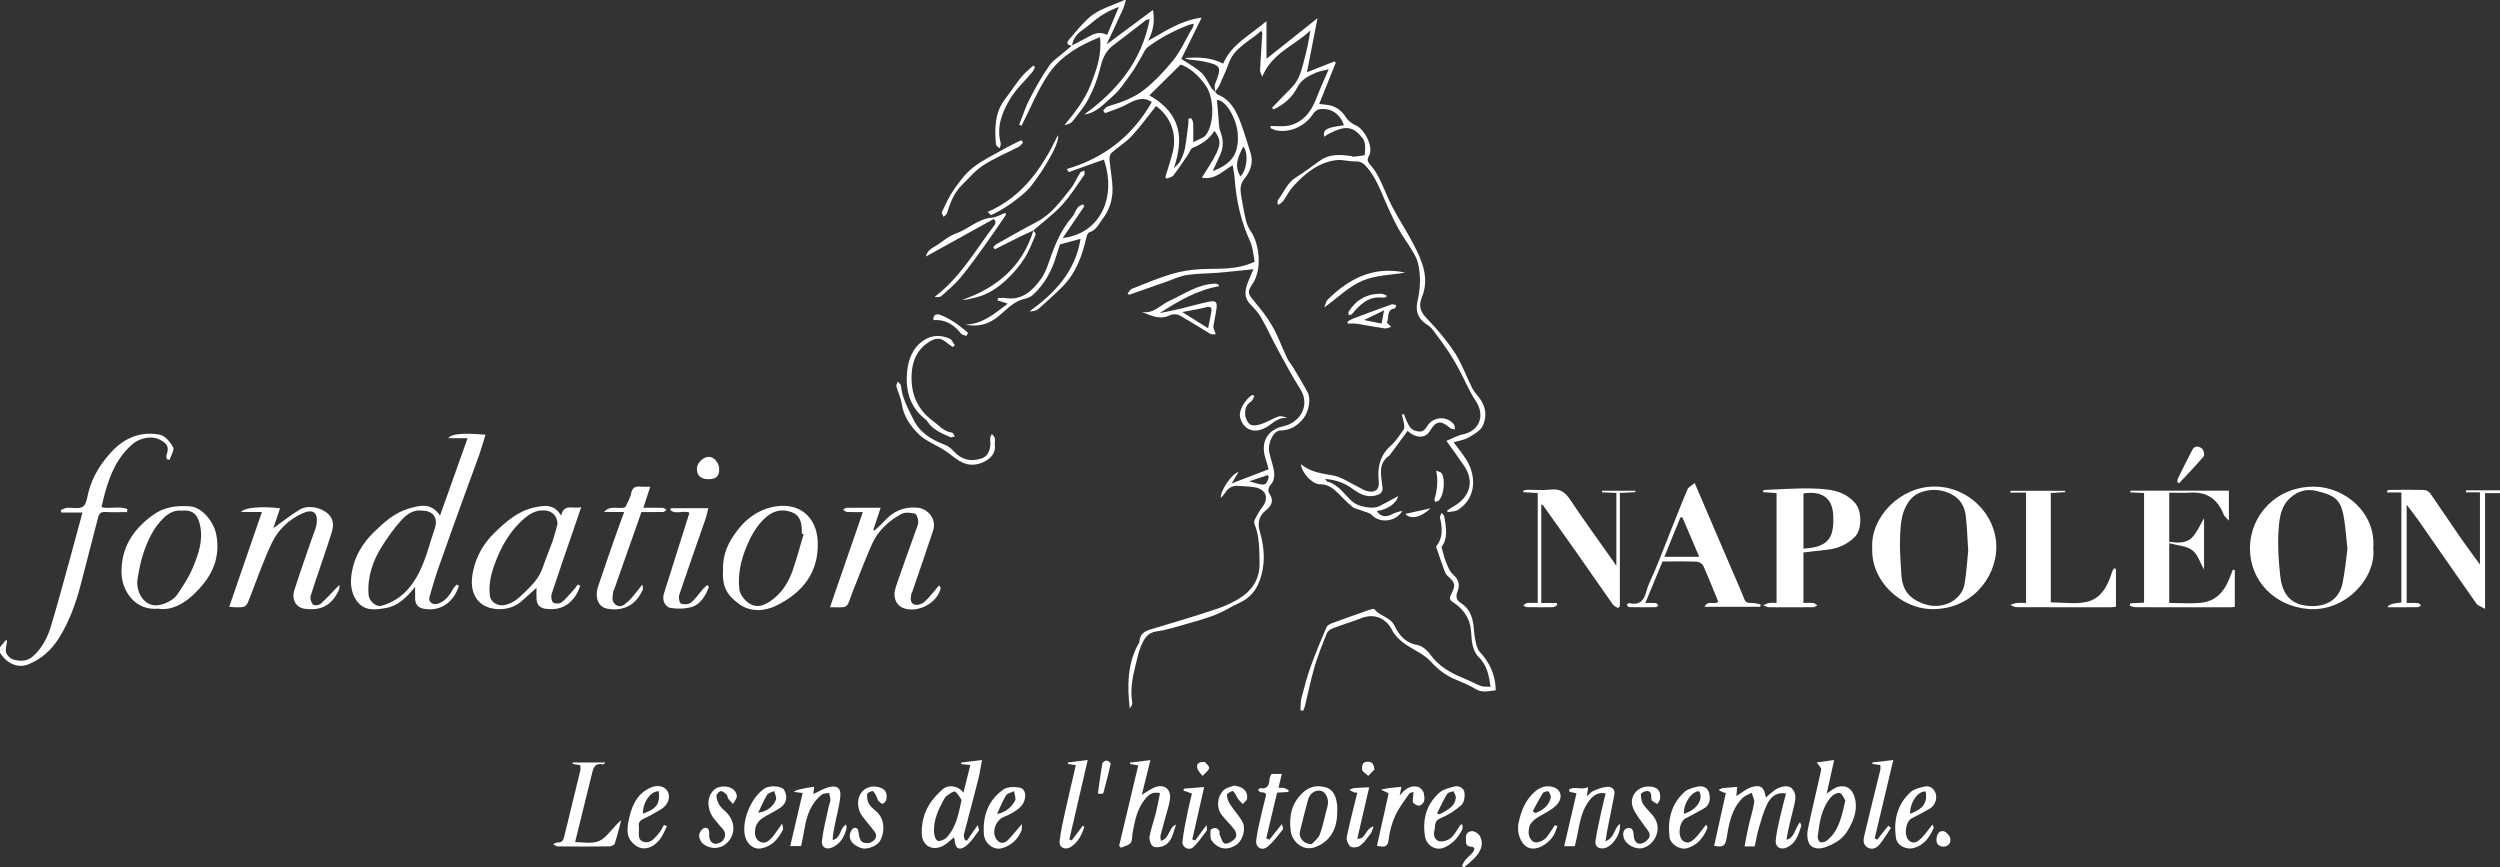 <?xml version="1.0" encoding="UTF-8"?>
<svg xmlns="http://www.w3.org/2000/svg" id="Calque_1" data-name="Calque 1" viewBox="0 0 1811.59 628.5">
  <rect x="0" y="0" width="1811.59" height="628.5" fill="#333333" stroke="none"/>
  <defs>
    <style>
      .cls-1 {
        fill: #fff;
        stroke-width: 0px;
      }
    </style>
  </defs>
  <path class="cls-1" d="M880.48,66.48c.7.73,1.26,1.82,2.11,2.15,8.36,3.26,12.45,10.41,15.55,17.97,3.17,7.74,5.3,15.9,7.96,23.85,2.42,7.24.04,13.63-4.32,19-3.06,3.78-3.19,7.48-2.5,11.6,1.05,6.34,2.13,12.7,3.63,18.94.68,2.81,2.08,5.58,3.7,8.01,6.05,9.08,8.17,27.37.97,37.75-3.77,5.43-3.31,7.05.74,11.91,4.92,5.91,9.84,11.98,13.64,18.62,4.2,7.33,7.02,15.43,10.66,23.1,1.19,2.51,3.13,4.66,4.56,7.07,3.52,5.91,7.11,11.8,10.37,17.85,2.66,4.93.61,14.17-2.84,18.59-4.54,5.8-9.66,8.92-17.1,9.09-4.7.11-9.08,8.84-7.92,15.38.89,5.01,2.97,9.82,3.61,14.84.35,2.77-.31,6.56-2.06,8.5-2.41,2.67-2.8,4.9-1.11,7.48,3.21,4.93.92,8.59-2.7,11.52-5.4,4.37-6.3,9.32-4.43,15.85,3.34,11.63,4.17,23.16-.21,35.15-2.98,8.17-7.84,13.1-15.33,16.48-5.58,2.52-10.76,5.97-16.43,8.21-6.69,2.65-13.68,4.59-20.62,6.56-7.44,2.11-14.89,4.55-22.51,5.63-6.48.92-8.8,5.42-10.88,10.07-1.98,4.44-2.89,9.37-4.1,14.13-2.28,8.98-4.03,18.01-2.47,27.38.23,1.35-.74,2.9-1.8,4.19-1.79-15.92-1.88-31.51,5.87-46.04.39-.73,1.11-1.44,1.15-2.18.35-7.53,6.13-8.47,11.67-10.12,14.22-4.22,28.43-8.53,42.52-13.17,5.74-1.89,11.46-4.22,16.67-7.24,10.18-5.9,16.48-14.31,16.2-26.91-.2-9.49-.01-18.92-3.66-27.94-.41-1.02-.16-2.63.38-3.66,1.54-2.93,3.17-5.86,5.17-8.49,5.17-6.81,2.83-13.17-5.67-14.54-3.75-.6-7.59-.67-11.39-.97-4.15-.33-7.36,1.14-9.6,4.77-.81,1.31-1.97,2.39-3.25,3.89-.95-4.35,8.03-17.87,12.8-18.68-1.73,2.83-3.08,5.02-5.09,8.29,9.47-3.63,17.87-6.86,26.89-10.32-.52-1.79-1.36-4.93-2.34-8.02-3.66-11.48,1.4-20.65,12.89-23.13,12.54-2.71,19.63-15.39,12.53-26.66-5.8-9.21-10.97-18.83-16.18-28.39-4.31-7.91-8.04-16.15-12.5-23.98-1.99-3.5-4.96-6.51-7.79-9.45-4.52-4.7-3.89-9.87-1.87-15.22,1.3-3.45,2.84-6.81,4.24-10.14-8.69.9-16.65,1.85-24.63,2.52-7.85.66-15.79.53-23.55,1.72-5.29.81-10.35,3.26-15.48,5.04-8.84,3.07-17.65,6.19-26.48,9.29-.35-.34-.69-.69-1.04-1.03,1.05-1.15,1.89-2.85,3.19-3.36,9.46-3.74,18.87-7.74,28.6-10.65,6.92-2.06,14.28-3.24,21.5-3.57,12.73-.57,25.61.84,38.8-5.38-.95-4.41-1.18-10.05-3.36-14.79-6.67-14.52-10.01-29.71-11.18-45.52-.23-3.11-.91-6.18-1.43-9.58-6.98,4.02-12.78,10.86-22.35,8.98,3.6-5.92,7.55-11.36,10.39-17.34,3.33-6.99,3.5-10.41-1.28-16.6-3.75,6.24-9.44,9.72-15.85,12.41-1.48.62-2.11,3.17-3.22,4.78-3.51,5.1-6.91,10.29-10.69,15.19-.97,1.25-3.19,1.53-4.84,2.25-.32-.35-.63-.71-.95-1.06,1.81-6.08,3.85-12.1,5.38-18.25,3.26-13.11-1.71-25.78-12.12-33.28-5.83,7.29-11.27,14.91-17.58,21.7-4.33,4.66-10,8.04-14.77,12.32-1.1.99-1.47,3.4-1.33,5.08.59,7.07,2.08,14.1,2.15,21.16.08,7.86-2.34,15.14-7.25,21.68-2.77,3.68-4.47,8.01-9.47,9.52-1.01.3-1.88,2.23-2.18,3.56-3.02,13.41-7.57,26.09-17.55,36.05-5.55,5.53-11.35,10.83-17.26,15.98-1.53,1.33-3.87,1.73-6.48,1.8,18.36-13.33,33.21-28.81,37.05-52.61-4.94,1.33-9.4,2.53-14.89,4.01-.47,1.44-1.42,4.06-2.2,6.73-3.36,11.55-8.64,21.99-17.71,30.12-1.61,1.44-4.03,2.21-6.2,2.73-8.97,2.15-14.15,9.75-21.25,14.57-6.61,4.49-13.59,5.55-21.35,3.98,12.65-.23,21.27-8.06,30.83-15.15-2.9-.95-5.15-1.68-7.41-2.41l.28-1.66c1.89,0,3.81-.23,5.66.04,11.74,1.69,19.06-5.06,25.24-13.49,2.36-3.22,4.09-7.05,5.41-10.85,4.27-12.31,8.67-24.48,17.5-34.49,1.68-1.91,2.37-4.65,3.92-6.72.85-1.13,2.52-1.64,3.82-2.43l1.13,1.29c-5.18,7.62-10.36,15.24-15.71,23.12,26.83-3.02,39.31-29.09,29.8-56.83-8.45,3.04-16.89,6.1-25.37,9.06-.15.05-.68-.97-1.51-2.2,27.27-7.96,47.69-24.19,61.62-48.49-4.83-3.58-10.21-2.76-17.28,1.19-5.18,2.9-11.03,4.61-16.58,6.85-.46-.66-.92-1.33-1.39-1.99,1.1-1,2.05-2.53,3.34-2.92,9.5-2.87,18.68-5.93,26.74-12.38,7.73-6.19,14.19-13.16,20.45-20.79,6.05-7.38,9.4-16,14.3-23.85.4-.64.45-1.48.87-2.93-1.56.37-2.6.49-3.55.85-10.61,4-20.56,9.29-29.68,15.97-2.21,1.62-3.3,4.77-4.84,7.27-2.49,4.05-4.64,8.35-7.45,12.17-4.26,5.8-8.27,12.09-13.67,16.66-5.98,5.05-11.25,11.74-20.23,12.89,23.91-17.34,41.73-38.71,47.44-69.17-1.43.46-2.42.53-3.07,1.04-7.84,5.99-15.54,12.16-23.46,18.03-6.25,4.62-8.07,11.18-9.86,18.29-1.78,7.08-4.6,14.06-8.02,20.53-3.08,5.83-7.47,11-11.57,16.23-1.21,1.54-3.4,2.3-5.75,2.66,7.52-9.17,14.66-18.1,18.95-29.18,4.27-11.03,8.22-21.9,6.74-34.5-14.51,5.75-27.78,13.37-36.44,25.56-8.36,11.77-13.73,25.68-20.41,38.65-.57-.25-1.15-.5-1.72-.75,2.51-6.25,4.56-12.74,7.64-18.7,4.27-8.28,8.87-16.47,14.18-24.1,2.83-4.06,7.47-6.86,11.3-10.21,1.7-1.48,3.42-2.94,5.13-4.4,3.74-1.97,7.49-3.9,11.21-5.91,4.19-2.28,8.32-4.73,14.32-1.8,2.82-6.75,5.64-13.48,8.45-20.22-5.41,1.87-9.89,4.28-14.04,7.16-4.09,2.83-7.73,6.32-11.81,9.17-4.22,2.95-7.39,6.39-8.02,11.7-3.22-.19-4.47-1.7-2.23-4.35,4.35-5.16,8.68-10.4,13.56-15.04,7.46-7.1,17.53-9.49,26.61-13.65.33,0,.67,0,1,0-.64,2.15-1.05,4.4-1.97,6.42-4.01,8.83-8.16,17.59-11.96,25.73,10.43-7.75,21.67-16.1,33.6-24.96,1.38,8.18.38,15.05-3.58,22.43,12.64-7.13,23.65-14.84,38.89-16.87-5.29,10.71-10.11,20.47-14.77,29.9,4.61,3.1,10.18,6.04,14.69,10.15,3.14,2.86,4.77,7.35,7.19,11.03.68,1.03,1.78,1.79,2.69,2.67,0,0-.11-.03-.11-.03ZM864.68,103.03c3.73-2.04,7.4-2.89,9.15-5.2,6.3-8.3,6.1-26.95-.05-35.74-5.11-7.3-11.56-13.09-18.28-15.3-8.07,7.96-15.45,15.25-22.59,22.29,23.66,13.55,24.82,31.82,17.71,52.72,2.08-2.19,3.77-3.34,4.57-4.94,1.45-2.91,2.83-6.01,3.43-9.18,1.13-5.94,1.72-11.98,2.48-17.98.15-1.21-.05-2.47.17-3.65.04-.21,1.93-.45,2.11-.16.63,1.04,1.2,2.29,1.24,3.48.14,4.11.06,8.24.06,13.66ZM881.85,72.44c.36,4.38.68,8.77,1.11,13.16.31,3.18.17,6.57,1.28,9.46,2.2,5.73,2.58,11.25.09,16.86-1.83,4.13-3.78,8.2-5.57,12.08,13.8-5.14,19.24-12.61,18.14-27.36-.73-9.82-8.15-24.22-15.06-24.2ZM898.89,127.87c4.82-4.88,5.92-16.83,2.13-21.78-3.55,6.82-7.14,13.8-2.13,21.78ZM919.41,346.04l-.67-1.8-13.48,4.51c11.79,3.54,11.84,3.53,14.14-2.7Z"></path>
  <path class="cls-1" d="M1811.57,357.32h-10.81v83.89c-2.84-1.69-5.22-2.32-6.3-3.87-14.13-20.07-28.06-40.28-42.09-60.42-2.46-3.53-5.17-6.88-8.41-11.17v71.17c2.68,0,5.43-.13,8.16.08.79.06,1.5,1.11,2.24,1.7-.73.44-1.46,1.26-2.2,1.27-7.3.1-14.61.06-21.94.06q.16-2.55,9.91-3.46v-79.73h-10.22c-.07-.34-.13-.68-.2-1.02.44-.28.87-.8,1.31-.8,8.5-.07,16.99-.21,25.48,0,1.55.04,3.61,1.17,4.51,2.45,7.4,10.59,14.51,21.37,21.86,32,4.35,6.29,8.95,12.4,14.19,19.62v-52.31h-10.12c-.01-.48-.02-.97-.03-1.45h24.68l-.02,1.97Z"></path>
  <path class="cls-1" d="M0,468.98c1.48-1.77,2.95-3.55,4.43-5.32l.68.84c-.31,2.83-1.45,5.92-.67,8.4.67,2.13,3.28,4.58,5.47,5.13,4.77,1.18,9.67,1.43,13.97-2.44,6.6-5.93,10.51-13.48,12.98-21.63,5.11-16.92,9.65-34.01,14.37-51.04,2.84-10.28,5.58-20.58,8.54-31.54h-15.29c-.16-.59-.33-1.17-.49-1.76,1.5-.56,2.98-1.47,4.52-1.61,3.95-.35,8.92,1.02,11.62-.91,2.57-1.84,3.04-6.91,4.01-10.67,2.96-11.42,9.24-21.1,17.05-29.44,9.22-9.83,21.23-14.7,34.77-11.95,3.72.76,7.47,5.3,9.48,9.04,1.07,2-1.56,5.98-2.51,9.06-.67-.12-1.35-.25-2.02-.37-.12-.93-.57-1.98-.3-2.77,2.04-5.86.98-8.34-4.5-11.26-6.58-3.5-15.23-1-19.84,2.9-11.15,9.43-16.56,22.21-20.3,35.88-.89,3.24-1.61,6.52-2.45,9.98,6.2,1.54,12.91-1.07,18.78,1.41-.07.72-.14,1.44-.22,2.17-5.27,0-10.54.22-15.79-.08-3.19-.19-4.49,1.21-5.19,3.94-4.17,16.19-8.36,32.38-12.56,48.56-3.54,13.64-8.27,26.75-15.79,38.82-5.43,8.7-12.65,15.13-22.01,19.01-7.64,3.16-15.76-.35-20.73-8.34,0-1.33,0-2.67,0-4Z"></path>
  <path class="cls-1" d="M338.85,317.52h-14.02c2.14-3.23,10.9-3.95,26.99-2.49-1.56,5.01-2.92,9.91-4.62,14.7-3.59,10.12-7.39,20.16-11.04,30.26-6.07,16.81-12.18,33.62-18.08,50.49-2.57,7.35-4.81,14.82-6.92,22.32-.93,3.32,2.52,5.86,6.02,4.72,5.24-1.7,8.34-5.62,10.83-10.26.73-1.35,1.9-2.46,2.88-3.68.56.32,1.13.65,1.69.97-.82,1.89-1.48,3.87-2.48,5.65-4.95,8.81-13.76,12.83-23.41,10.84-4.01-.83-5.81-3.42-5.88-7.36-.04-2.43,0-4.85,0-8.37-6.16,7.52-12.27,13.67-20.9,15.22-7.71,1.38-16.04,2.68-21.64-5.46-4.31-6.28-4.49-13.37-3.32-20.39,1.92-11.57,8-21.35,16.18-29.27,7.08-6.86,14.65-13.72,24.52-16.69,8.24-2.48,16.67-4.95,23.21,4.9,6.73-18.89,13.19-37.04,19.98-56.09ZM305.78,370.02c-6.04-.91-10.96,2.59-14.79,6.77-5.15,5.62-9.62,11.95-13.76,18.38-6.94,10.78-11.08,22.55-10.18,35.64.33,4.76,5.45,9.2,9.28,8.17,13.23-3.56,21.86-12.99,27.54-24.45,4.94-9.98,7.62-21.09,11.21-31.73,2.54-7.53-1.16-12.76-9.31-12.77Z"></path>
  <path class="cls-1" d="M1356.68,397.28c-1.33-22.68,20.43-44.88,45.4-44.71,24.73.17,44.7,20.73,44.52,43.99-.18,23.12-19.33,46.17-48.41,44.77-20.25-.98-42.41-19.52-41.5-44.06ZM1426.24,399.12c-.65-9.88-.84-17.66-1.78-25.36-.8-6.55-3.86-12.18-9.96-15.39-5.64-2.98-11.46-4.13-18.11-2.86-6.17,1.17-10.51,3.74-13.89,8.94-4.82,7.42-5.26,15.86-5.63,24.1-.41,9.22.35,18.52.92,27.77.74,12.07,6.49,18.4,18.27,21.84,11.95,3.49,25.54-3.17,27.55-15.07,1.45-8.58,1.92-17.32,2.62-23.96Z"></path>
  <path class="cls-1" d="M1719.76,396.95c2.28,22.52-20.79,46.48-46.96,44.36-24.61-2-42.4-20.41-42.39-43.89,0-24.46,19.55-45.11,46.71-44.76,22.24.28,44.6,19.02,42.64,44.29ZM1701.05,397.88c-.83-7.88-1.3-14.1-2.18-20.27-2.1-14.73-5.49-18.42-20.47-21.9-6.94-1.61-13.18.08-18.65,4.91-7.08,6.25-8.02,15.08-8.6,23.26-.78,10.97-.03,22.15,1.14,33.13,1.15,10.86,5.54,19.95,18.12,21.8,12.05,1.77,24.25-2.23,27.1-16.23,1.76-8.62,2.53-17.44,3.54-24.71Z"></path>
  <path class="cls-1" d="M1306.83,400.34v36.57c2.43,0,4.87-.17,7.26.08.98.1,1.87,1.11,2.81,1.7-.91.45-1.81,1.27-2.73,1.29-6.99.11-13.99.06-20.98.06-3.83,0-7.67.13-11.49-.06-1.41-.07-2.78-.89-4.17-1.37,1.46-.57,2.89-1.37,4.41-1.64,1.61-.29,3.31-.06,5.42-.06v-79.61c-3.15-.21-6.43-.43-9.72-.65-.02-.37-.04-.75-.07-1.12.51-.18,1.02-.51,1.54-.53,11.58-.41,23.19-1.38,34.75-1,11.1.36,22.41,1.16,30.58,10.73,4.79,5.61,4.94,19-.33,24.28-5.53,5.53-12.3,8.53-20.09,9.33-5.54.57-11.06,1.28-17.2,2ZM1306.85,397.52c17.31-.94,22.71-6.98,21.51-25.01-.79-11.84-8.39-16.98-21.51-14.95v39.96Z"></path>
  <path class="cls-1" d="M880.59,66.5c-.06-1.93-.73-4.11-.07-5.74,5-12.34,4.49-13.52-8.63-16.28-3.24-.68-6.58-.84-9.87-1.26-1.15-.15-2.29-.36-3.32-1.24,9.22-.53,18.37-.66,27.66,4.13,5.97-14.07,19.39-20.52,31.38-30.83v27.33c12.43-9.89,24.33-19.37,36.97-29.42-2.65,13.59-5.06,25.93-7.64,39.17,6.77-2.67,13.33-5.26,19.9-7.85.32.31.65.61.97.92-3.92,9.74-7.83,19.49-12.01,29.88,1.67.21,3.2.45,4.74.57,6.58.51,11.2,3.71,14.79,9.33,1.68,2.63,4.81,4.78,7.76,6.03,4.69,1.98,12.71,14.94,8.78,21.67-1.65,2.83-.94,4.46,1.16,6.79,2.68,2.98,4.82,6.58,6.61,10.2,3.29,6.66,5.81,13.71,9.28,20.28,4.71,8.91,10.3,17.36,14.96,26.3,6.38,12.2,12.08,24.82,6.35,38.92-2.57,6.32-1.16,10.45,3.53,15.31,7.43,7.71,14.49,16.01,20.33,24.96,5.15,7.88,8.29,17.05,12.58,25.52,1.32,2.62,3.44,4.84,5.25,7.21,4.79,6.26,5.58,13.54,2.39,20.17-1.77,3.69-6.51,6.27-10.39,8.52-3.02,1.75-6.78,2.22-10.69,3.4,3.21,4.36,6.44,8.25,9.13,12.48,7.21,11.36,7.75,27.66-5.94,36.49-2,1.29-4.93,1.15-7.42,1.68-.19-.37-.37-.74-.56-1.11,1.21-.81,2.37-1.72,3.65-2.41,12.59-6.85,16.68-18.18,8.78-29.99-3.95-5.91-8.21-11.6-12.87-18.15,3.77-1.53,7.69-3.82,11.89-4.69,12.16-2.52,16.32-13.75,9.39-24.17-4.76-7.16-8.03-15.3-12.13-22.92-2.42-4.5-4.98-8.94-7.82-13.18-3.65-5.46-7.56-10.76-11.55-15.98-1.17-1.53-2.92-2.66-4.54-3.78-6.07-4.16-7.76-9.54-6.22-16.31,2.12-9.29,2.63-18.67.35-27.94-.85-3.45-2.87-6.68-4.72-9.8-3.1-5.22-6.85-10.09-9.69-15.44-3.79-7.13-7.21-14.48-10.35-21.93-3.26-7.73-6.5-15.38-11.98-21.91-2.38-2.84-4.68-4.66-8.76-4.5-4.51.18-9.17-1.47-13.58-.92-13.14,1.66-22.79,9.69-31.37,19.03-2.81,3.06-4.63,7.01-7.08,10.42-.84,1.17-2.23,1.95-3.37,2.91-.32-.32-.65-.65-.97-.97.19-.91.11-2.03.62-2.7,4.23-5.55,6.62-12.44,13.12-16.36,6.12-3.69,11.73-8.23,17.64-12.28,6.86-4.71,14.52-3.99,22.18-3,.48.06.96.57,1.39.51,2.94-.41,8.32-.69,8.39-1.44.38-3.87.71-8.87-1.37-11.65-7.34-9.78-13.3-9.28-24.34-3.74-1.27.64-2.41,1.52-3.74,2.38-.75-5.43,1.33-6.58,14.31-8.34-2.74-8.33-9.41-12.85-17.92-11.59-1.71.25-3.59,2.1-4.64,3.7-5.53,8.47-16.42,13.48-26.21,11.63-1.53-.29-2.97-1.1-4.44-1.67.06-.52.11-1.04.17-1.56,4.16,0,8.41.49,12.47-.16,3.2-.51,6.51-1.93,9.17-3.8,5.94-4.18,9.29-10.35,11.86-17.07,2.51-6.55,5.48-12.92,8.53-20.04-3.83.98-6.63,1.31-9.1,2.4-5.5,2.43-10.63,4.74-13.81,11-3.54,6.98-9.73,12.29-17.04,15.64-.38-.38-.75-.75-1.13-1.13,4.77-4.93,9.49-9.91,14.33-14.77,5.41-5.42,7.07-12.52,8.91-19.52,1.85-7.03,3.46-14.12,4.5-21.72-11.3,10.89-27.65,16.09-34.82,33.45-.81-2.25-1.65-3.45-1.59-4.59.45-8.93,1.09-17.84,1.63-26.77.03-.42-.27-.85-.67-2.03-8.27,7.86-19.43,11.93-23.58,23.52-2.04,5.71-4.64,11.23-7.14,16.76-.66,1.46-1.9,2.67-2.85,4,.02.01.13.04.13.04Z"></path>
  <path class="cls-1" d="M1571.89,436.91c8.1,0,15.83.67,23.38-.16,10.53-1.17,16.69-8.26,20.33-17.8.79-2.07,1.62-4.12,2.43-6.18.47.12.94.25,1.4.37v26.64c-1.05.09-2.18.26-3.3.27-22.81.02-45.63.03-68.44-.03-1.46,0-2.92-.67-4.38-1.03.11-.61.23-1.22.34-1.82,3.24-.14,6.48-.29,10.02-.45v-79.46c-3.33-.16-6.64-.31-9.96-.47.02-.41.03-.83.05-1.24h71.37v21.73c-1.86-2.09-3.26-3.04-3.76-4.33-4.26-11.11-12.01-16.67-24.12-15.97-4.97.29-9.96.05-15.36.05v35.58c5.86.83,12.13,1.29,16.38-2.96,3.83-3.82,5.96-9.34,8.85-14.12v37.17c-2.82-4.9-4.53-10.94-8.53-13.98-4.15-3.15-10.5-3.38-16.7-5.12v43.32Z"></path>
  <path class="cls-1" d="M1172.35,440.6c-1.25-.89-2.87-1.52-3.71-2.71-9.15-12.95-18.13-26-27.24-38.98-7.71-10.98-15.52-21.89-23.31-32.82-.14-.2-.56-.21-1.24-.44v71.31h11.23c.13.5.26,1,.4,1.5-1.01.52-2.01,1.48-3.03,1.5-6.33.14-12.66.12-18.98,0-.9-.02-1.78-.88-2.67-1.35.95-.57,1.87-1.54,2.87-1.64,2.43-.24,4.89-.08,7.63-.08v-79.61c-3.54-.22-6.98-.43-10.43-.64,0-.39-.01-.77-.02-1.16,1-.2,1.99-.55,2.99-.56,5.66-.06,11.39.51,16.97-.17,6.89-.84,10.56,2.16,14.2,7.64,9.95,14.97,20.57,29.49,30.93,44.2.6.85,1.16,1.74,2.33,3.5v-52.88c-3.55-.16-6.95-.32-10.36-.47,0-.37.01-.74.02-1.12h24.07c.04.34.07.67.11,1.01-3.59.19-7.18.37-11.3.58v82.2c-.48.39-.96.78-1.44,1.17Z"></path>
  <path class="cls-1" d="M245.88,423.82c0,1.19.31,2.31-.05,3.14-4.95,11.45-13.04,15.94-25.27,14.14-5.96-.88-9.43-6.6-7.3-13.33,3.98-12.55,8.44-24.95,12.69-37.41,1.26-3.69,3.06-7.33,3.53-11.13,1-8.04-2.89-10.64-10.41-7.2-9.79,4.48-17.47,11.78-22,21.25-5.99,12.52-10.61,25.71-15.6,38.69-3.16,8.22-2.99,8.29-11.85,8.06-.82-.02-1.63-.14-3.52-.31,7.88-22.85,15.62-45.31,23.69-68.71h-15.1c2.41-3.33,14.58-4.24,28.25-2.69-1.64,4.84-3.25,9.62-4.88,14.44,6.55-4.67,12.54-9.49,19.06-13.44,6.15-3.72,15.83-1.71,20.9,3.34,5.04,5.02,3.18,10.73,1.42,16.16-4.66,14.37-9.76,28.59-14.34,42.99-.58,1.82.39,4.81,1.72,6.3.76.86,4.34.52,5.52-.54,4.53-4.06,8.6-8.64,13.55-13.76Z"></path>
  <path class="cls-1" d="M601.43,440.04c8.03-23.23,15.81-45.75,23.83-68.97-4.27,0-7.88.12-11.48-.08-.99-.05-1.93-1.05-2.9-1.62.88-.48,1.75-1.36,2.64-1.38,7.97-.11,15.94-.06,24.64-.06-1.88,5.65-3.59,10.77-5.3,15.9l.75.63c2.39-2.24,4.96-4.31,7.13-6.74,6.31-7.09,13.87-10.56,23.57-9.9,8.25.56,14.53,8.52,11.9,16.5-4.93,14.97-10.13,29.85-15.23,44.77-.1.31-.45.55-.5.85-.54,3.13-1.43,6.93,2.26,8.19,1.99.68,5.49-.47,7.18-2.02,3.84-3.5,6.98-7.77,10.59-11.94.37.66,1.3,1.54,1.15,2.17-2.54,10.6-16.24,17.98-26.63,14.44-5.71-1.94-8.36-8.02-5.9-15.38,4.59-13.71,9.64-27.26,14.46-40.89.75-2.13,1.88-4.35,1.81-6.5-.07-2.05-1.12-5.48-2.35-5.79-3.11-.76-7.18-1.23-9.79.18-9.4,5.07-17.17,12.28-21.55,22.22-5.04,11.45-9.45,23.18-14.09,34.81-1.09,2.72-1.84,5.6-3.12,8.22-.52,1.05-2.01,2.15-3.15,2.27-3.12.31-6.28.11-9.91.11Z"></path>
  <path class="cls-1" d="M1192.28,436.94c3.08,0,5.38-.13,7.65.08.65.06,1.21,1.09,1.81,1.67-.57.44-1.14,1.26-1.72,1.27-6.49.1-12.98.11-19.47,0-.61-.01-1.2-1.08-1.81-1.66.57-.45,1.25-1.38,1.69-1.28,12.14,2.83,11.66-8.07,14.55-14.18,5.84-12.37,10.49-25.29,15.6-38,4.07-10.11,7.98-20.29,12.28-30.3.73-1.7,3.04-2.73,5.17-4.53,8.89,20.75,17.16,40.07,25.44,59.39,3.53,8.25,7.23,16.43,10.54,24.77,1.4,3.51,4.03,2.54,6.52,2.79,1.79.18,3.55.66,5.32,1-.11.59-.23,1.18-.34,1.77h-40.37c2.31-5.22,7.33-.95,9.94-3.83-3.54-8.6-6.98-17.38-10.85-25.97-.65-1.45-3.11-2.87-4.78-2.93-7.97-.3-15.96-.14-24.74-.14-4.01,9.7-8.08,19.56-12.43,30.08ZM1231.33,403.49c-4.33-10.15-8.28-19.41-12.24-28.68-.48.06-.97.13-1.45.19-3.79,9.31-7.57,18.62-11.58,28.48h25.27Z"></path>
  <path class="cls-1" d="M406.63,373.66c2.09-9.14,8.47-4.61,14.55-6.17-2.31,6.73-4.19,12.21-6.07,17.7-5.17,15.08-10.44,30.13-15.39,45.29-.59,1.81-.17,4.99,1.05,6.05,1.23,1.05,4.75,1.1,6.06.06,3.38-2.67,6.13-6.16,9.06-9.38,1.04-1.14,1.89-2.45,2.82-3.69.58.32,1.17.64,1.75.96-.72,1.74-1.27,3.59-2.2,5.21-5.31,9.27-12.69,12.88-23.07,11.42-4-.56-6.18-2.89-6.39-6.89-.14-2.59-.03-5.2-.03-8.29-4.21,3.78-7.8,7.18-11.58,10.37-8.67,7.31-24.33,6.76-30.89-1.2-5.33-6.47-4.96-14.39-3.37-21.72,2.25-10.41,7.64-19.73,15.23-27.13,8.16-7.96,16.84-15.73,28.5-18.4,7.3-1.67,14.76-3.07,19.97,5.82ZM404.02,379.74c-.14-5.84-3.91-9.29-8.67-9.8-6.76-.72-11.78,2.46-16.38,6.59-9.75,8.75-15.94,19.82-20.42,31.99-2.78,7.54-4.58,15.19-3.57,23.29.56,4.49,5.64,7.4,9.95,6.76,6.92-1.02,11.32-5.54,15.92-9.97,5.22-5.03,10.07-10.25,12.44-17.4,2.15-6.47,4.93-12.74,7.17-19.18,1.5-4.29,2.54-8.75,3.55-12.29Z"></path>
  <path class="cls-1" d="M1533.3,412.43v27.22c-1.31.14-2.57.38-3.83.38-22.8.02-45.61.05-68.41-.06-1.46,0-2.92-1.06-4.38-1.62,1.55-.48,3.07-1.2,4.65-1.38,2.12-.24,4.29-.06,6.82-.06v-79.93h-11.31c0-.44,0-.88-.01-1.32h39.58c.04.31.08.63.12.94-3.38.22-6.75.44-10.43.68v79.22c8.72,0,17.78,1.51,26.06-.38,10.42-2.37,15.26-11.62,18.24-21.46.32-1.04,1.03-1.96,1.55-2.94.45.24.9.47,1.35.71Z"></path>
  <path class="cls-1" d="M114.57,441.06c-16.58,1.59-26.12-12.71-26.49-25.58-.53-18.25,8.18-31.74,22.66-42.22,8.31-6.02,17.5-7.09,27.15-6.32,8.46.68,17,10.94,18.82,20.36,3.62,18.64-4.58,32.65-17.36,44.33-6.82,6.23-15.31,10.91-24.78,9.44ZM131.98,370.05c-5.25-.57-9.53,1.5-13.48,5.34-7.03,6.83-11.05,15.38-14.2,24.28-2.26,6.39-3.52,13.2-4.63,19.92-1.21,7.31,2.72,17.29,11.18,18.9,5.45,1.04,14.28-2.72,17.66-7.75,4.09-6.09,8.25-12.31,11.06-19.02,4.11-9.8,7.8-20.03,5.4-31.03-1.54-7.07-4.53-11.46-12.99-10.64Z"></path>
  <path class="cls-1" d="M523.96,412.93c-.46-11.33,3.98-20.29,10.48-28.74,6.66-8.65,15.04-14.63,25.55-16.86,18.72-3.98,31.81,6.9,32.56,25.05.94,22.51-11.09,37.18-30.12,46.52-8.62,4.23-18.84,4.66-26.84-1.22-8.34-6.13-12.46-11.89-11.63-24.75ZM582.34,387.07c-.43-.13-.87-.26-1.3-.38.07-6.59-.37-13.16-7.84-15.72-7.05-2.41-13.18-.84-18.94,4.52-6.39,5.94-10.3,13.34-13.44,20.97-3.99,9.7-6.35,20.11-5.03,30.72.39,3.11,2.8,6.58,5.29,8.7,6.71,5.71,13.05,3.3,20.14-2.54,6.6-5.43,10.71-12.75,13.43-20.7,2.88-8.41,5.15-17.03,7.69-25.56Z"></path>
  <path class="cls-1" d="M452.31,370.99h-14.55c4.39-5.35,10.36-1.61,15.4-3.49,1.4-3.21,3.5-6.48,4.2-10.03.87-4.37,3.18-5.21,6.96-4.84,2.11.21,4.27.04,6.86.04-1.69,5.2-3.22,9.89-4.97,15.27,5.32,0,9.79-.08,14.25.07.87.03,1.71.96,2.56,1.48-.85.52-1.68,1.48-2.54,1.5-5.15.14-10.3.07-15.68.07-6.64,18.86-13.22,37.55-19.81,56.23-.16.46-.63.87-.65,1.31-.18,3.35-1.76,7.06,1.83,9.62,3.65,2.61,6.66-.36,8.76-2.23,3.74-3.32,6.58-7.66,10.5-12.42.15,1.5.72,2.85.31,3.76-4.96,11.09-13.8,15.78-25.65,13.76-6.47-1.1-9.4-8.01-6.59-16.43,4.42-13.26,9.08-26.44,13.67-39.63,1.53-4.38,3.18-8.72,5.13-14.04Z"></path>
  <path class="cls-1" d="M1271.58,613.31h-7.4c.98-5.06,1.8-9.91,2.89-14.71,1.29-5.68,3.15-11.26,4.08-16.99.36-2.22-1.15-4.74-1.81-7.13-2.23,1.23-4.88,2.03-6.62,3.76-8.12,8.09-9.91,19.06-11.64,29.54-1,6.08-3.53,6.07-8.95,5.15,2.83-12.8,5.64-25.49,8.49-38.37-.73-.14-1.42-.14-1.98-.39-1.14-.52-2.22-1.18-3.32-1.78,1.08-.45,2.12-1.15,3.23-1.29,3.21-.39,6.44-.55,10.3-.85-.24,2.54-.47,5.03-.62,6.62,3.61-2.15,7.36-5.58,11.7-6.69,6.32-1.61,8.49.68,9.67,7.7,1.98-1.67,3.81-3.33,5.75-4.82,4.46-3.43,10.41-4.46,13.05-1.79,3.57,3.6,2.71,8.28,1.67,12.6-1.96,8.16-4.25,16.24-5.55,24.71,6.04-1.68,5.77-7.58,9.83-12.86.36,1.25,1.07,2.32.82,3.08-2.01,6.07-3.78,12.34-10.41,15.31-4.41,1.98-8.43-.19-8.01-5,.49-5.63,1.86-11.19,3.09-16.73,1.3-5.82,2.89-11.58,4.36-17.38-5.76-1.16-10.7,1.45-13.76,7.91-2.56,5.4-4.2,11.26-5.9,17.02-1.27,4.33-1.99,8.82-2.99,13.39Z"></path>
  <path class="cls-1" d="M942.33,514.69c.23-3,.03-6.1.78-8.97,1.98-7.66,4.03-15.33,6.69-22.77,3.43-9.57,7.41-18.96,11.36-28.33.51-1.21,2.1-2.29,3.44-2.79,9.22-3.42,18.5-6.69,27.79-9.94,1.16-.41,3.25-.95,3.59-.48,3.78,5.29,11.34,5.33,14.62,12.18,3.02,6.33,7.82,12.36,16.37,13.77,3.46.57,7.21,3.79,9.4,6.83,6.1,8.5,14.49,13.3,23.81,17.1,4.41,1.8,8.6,4.15,13.04,5.84,1.86.71,4.13.33,6.92.49-1.25-8.48-2.69-15.76-8.74-21.61-2.23-2.15-3.66-5.62-4.37-8.74-1.02-4.46-.64-9.24-1.6-13.73-1.62-7.56-6.34-13.19-12.73-17.31-2.45-1.58-2.41-2.99-1.26-5.33,3.59-7.26,3.24-8.44-2.48-13.59-1.02-.91-1.75-2.31-2.23-3.63-2.01-5.51-3.88-11.07-6.16-17.66,4.74-5.27,4.95-12.79,2.89-20.77-.27-1.04.81-2.42,1.26-3.64.66.95,1.72,1.83,1.9,2.87,1.41,7.9,2.66,15.84-2.04,21.89,1.22,4.24,1.89,7.73,3.23,10.93,1.34,3.23,2.69,6.96,5.2,9.1,4.33,3.69,4.91,7.73,3.1,12.41-1.5,3.87-.61,6.21,2.88,8.44,5.52,3.53,7.82,9.21,8.71,15.49.51,3.6.57,7.27,1.33,10.81.64,3.01,1.23,6.58,3.17,8.68,7.25,7.86,11.53,16.77,11.67,27.98-4.75.39-9.55,2.21-14.68-.95-4.69-2.89-9.94-4.89-15.03-7.08-6.85-2.94-12.27-7.2-17.43-12.86-5.15-5.64-13.12-8.6-19.45-13.29-3.32-2.46-6.61-5.67-8.43-9.29-4.42-8.83-12.97-12.47-22.16-8.87-6.91,2.71-14.06,4.83-21,7.47-1.66.63-3.61,2.03-4.23,3.56-3.19,7.9-6.4,15.83-8.8,23.99-2.78,9.47-4.72,19.18-7.06,28.78-.28,1.15-.81,2.24-1.23,3.35-.68-.12-1.35-.24-2.03-.36Z"></path>
  <path class="cls-1" d="M513.7,425.41c-2.67,6.6-6.11,12.88-13.45,14.73-4.48,1.13-9.52,1.12-14.12.42-4.33-.66-6.47-5.82-5.07-10.28,6.13-19.53,12.32-39.03,18.55-58.73-4.18-1.97-9.78,1.48-13.78-1.83.09-.49.18-.98.26-1.48h27.16c-.69,2.72-1.15,5.33-2.01,7.81-6.32,18.26-12.81,36.45-18.96,54.77-.65,1.94-.07,5.97,1.07,6.48,2.03.9,5.69.76,7.31-.58,3.49-2.89,6.08-6.84,9.11-10.3.83-.94,1.89-1.68,2.85-2.5.37.49.73.99,1.1,1.48Z"></path>
  <path class="cls-1" d="M698.18,574.36c1.63-6.57,3.24-13.1,4.95-20.01-2.21-.21-4.37-.42-6.53-.63-.02-.38-.04-.76-.07-1.15,4.65-.57,9.3-1.15,15.05-1.85-1,5.26-1.65,9.99-2.82,14.59-3.35,13.19-6.95,26.32-10.31,39.51-.3,1.17.45,2.6.72,3.91.49.16.98.32,1.47.48,2.4-3.47,4.8-6.94,7.8-11.28.43,1.71,1.35,3.32.91,3.9-2.99,3.96-5.7,8.47-9.58,11.34-4.84,3.57-7.56,1.61-8.09-4.7-.05-.58-.27-1.15-.42-1.76-2.24,1.88-4.12,3.75-6.27,5.22-8.1,5.55-16.77,1.78-17.05-7.9-.29-10.1,2.92-19.34,9.94-26.94,1.58-1.71,3.17-3.44,4.94-4.95,4.6-3.91,11.26-2.92,15.37,2.23ZM696.78,579.72c-1.25-1.74-2.52-4.71-4.76-6.08-1.02-.62-4.1,1.72-5.99,3.08-1.13.81-1.9,2.24-2.58,3.52-3.73,6.96-6.92,14.16-6.65,22.24.08,2.35.83,5.63,2.44,6.67,1.25.81,4.98-.55,6.47-2.07,7.12-7.2,8.75-16.84,11.07-27.37Z"></path>
  <path class="cls-1" d="M840.56,574.69c-6.16-1.4-8.97,1.96-11.55,5.36-5.2,6.86-6.73,15.11-8.26,23.31-.48,2.56-.09,5.74-1.5,7.52-1.45,1.84-4.62,2.32-7.04,3.4-.42-.45-.83-.91-1.25-1.36,4.59-19.33,9.18-38.66,13.85-58.3-2.18-.37-4.05-.69-5.91-1-.02-.34-.05-.69-.07-1.03,4.79-.57,9.58-1.14,14.79-1.76-2.1,8.47-4.08,16.47-6.23,25.15,3.64-2.17,6.26-4.19,9.22-5.39,6.88-2.81,12.2,1.21,11.2,8.53-.56,4.15-1.97,8.19-3.05,12.27-1.26,4.73-2.65,9.43-3.82,14.18-.25,1.01.16,2.19.3,3.7,6.45-1.65,5.51-9.73,10.95-11.75-2.26,6.13-2.74,13.45-10.19,15.89-2.11.69-5.51.82-6.86-.4-1.59-1.43-2.51-4.8-2.1-7.02,1.05-5.71,3.14-11.23,4.56-16.89,1.17-4.69,1.98-9.47,2.99-14.39Z"></path>
  <path class="cls-1" d="M1323.7,574.97c2.86-1.71,5.48-4.21,8.5-4.88,8.06-1.77,11.29,4.28,12.31,10.12,1.4,8.02-1.82,15.27-5.78,21.94-3.44,5.8-8.99,9.08-15.36,11.54-4.59,1.77-9.21,1.52-11.7-1.43-2.09-2.48-2.39-7.55-1.67-11.11,2.91-14.51,6.63-28.86,9.68-43.34.3-1.41-1.91-3.34-3.17-5.37,3.33-.45,7.61-1.02,12.57-1.68-1.93,8.7-3.71,16.7-5.38,24.21ZM1337.2,580.1c-1.02-1.57-1.95-4.54-3.82-5.36-1.45-.64-4.7.84-6.09,2.36-7.46,8.14-8.74,18.64-10.12,28.98-.18,1.37.87,3.88,1.87,4.2,1.38.44,3.65-.24,4.88-1.25,8.79-7.14,10.65-17.55,13.27-28.92Z"></path>
  <path class="cls-1" d="M942.62,336.36c7.28,5.9,15.18,6.69,23.2,8.15,6.55,1.19,12.53,5.56,18.75,8.53,1.79.86,3.47,2.04,5.34,2.62,6.15,1.93,9.85-.61,9.18-6.89-1.08-10.14.83-18.8,8.82-25.92,3.65-3.25,6.4-7.58,9.24-11.65.72-1.04.41-2.97.19-4.44-.32-2.11-.99-4.16-1.51-6.24.51-.17,1.02-.34,1.53-.51.57,1.52,1.01,3.09,1.73,4.53,1.57,3.14,2.4,6.49,6.83,7.71,4.3,1.18,6.11.09,8.28-3.47,4.37-7.17,14.6-7.59,19.42-1.09.63.86.47,2.31.67,3.48-1.12-.29-2.51-.25-3.31-.92-7.17-6-10.3-5.54-15.1,2.45-2.59,4.31-8.12,4.95-13.41,1.5-.94-.61-1.76-1.42-2.46-2-4.23,5.75-8.35,11.34-12.47,16.93-.2.27-.33.63-.59.8-8.9,6.07-6.03,14.9-5.15,23.06.46,4.23-2.23,5.36-4.97,6.07-6.29,1.63-11.49-1.01-16.52-4.7-5.62-4.13-11.98-6.68-20.15-7.3,1.07,1.29,1.28,1.83,1.61,1.91,8.36,2.08,12.45,9.57,18.38,14.68,3.86,3.33,14.24,5.63,19.26,3.18,4.48-2.18,8.81-4.69,13.75-7.35-1.2,5.43-8.48,10.11-15.5,10.79,2.7,4.11,6.42,4.8,11.11,2.36,2.29-1.19,4.83-1.92,7.44-2.38-4.59,7.55-15.86,9.45-22.15,2.95-1.7-1.76-4.78-2.19-7.24-3.19-2.37-.96-5.17-1.37-7.06-2.91-3.81-3.09-7.09-6.81-10.65-10.21-3.54-3.38-7.31-6.07-12.65-5.96-5.22.11-13.03-7.89-13.83-14.59Z"></path>
  <path class="cls-1" d="M1141.16,613.21h-7.69c3-12.9,5.92-25.49,8.91-38.36-2.3-.49-3.69-.78-5.08-1.08-.11-.54-.22-1.08-.33-1.62,3.89-2.72,9.33.63,13.85-1.8-.28,1.99-.56,3.98-.94,6.67,1.87-1.57,3.18-3.27,4.9-3.98,3.21-1.33,6.63-2.73,10.02-2.89,3.11-.15,5.77,1.85,5.01,5.77-1.62,8.46-3.38,16.9-5.04,25.36-.47,2.37-.8,4.76-1.39,8.28,6.79-2.35,6.11-9.46,10.43-12.51,1.15,7.62-6.12,16.98-11.69,17.68-3.76.47-6.52-1.37-5.98-5.25.96-6.91,2.59-13.74,4.05-20.57,1-4.68,2.2-9.32,3.32-14-5.61-1.02-9.11,1.27-12.66,6.31-5.41,7.68-6.3,16.66-8.17,25.39-.47,2.19-.99,4.36-1.51,6.61Z"></path>
  <path class="cls-1" d="M580.49,613.11h-7.86c3.02-12.95,5.96-25.52,8.99-38.47-2.72-.34-4.48-.56-6.3-.78q1.22-1.91,14.7-3.76c-.31,2.27-.59,4.37-.72,5.31,3.91-1.72,8.02-4.48,12.48-5.26,5.43-.95,7.72,1.46,7.13,7.19-.69,6.61-2.49,13.11-3.82,19.65-.78,3.86-1.59,7.71-1.69,11.81,5.06-1.37,5.19-6.05,7.37-9.19.6-.87,1.53-1.51,2.31-2.26.11,1.03.52,2.13.29,3.07-1.42,5.58-4,10.41-9.34,13.24-4.99,2.64-9.09.59-8.39-4.85,1.07-8.22,3.19-16.3,4.9-24.44.33-1.58,1.15-3.13,1.18-4.7.03-1.7-.59-3.41-.93-5.11-1.79.38-4.03.21-5.3,1.24-7.89,6.32-10.97,15.18-12.51,24.81-.67,4.17-1.62,8.29-2.46,12.5Z"></path>
  <path class="cls-1" d="M416.76,610.2c7.21.11,14.49,1.93,20.11-2.41,4.81-3.71,8.18-9.27,13.31-13.51-1.52,5.69-2.89,11.42-4.7,17.01-.33,1.01-2.45,2.01-3.76,2.03-12.5.15-24.99.14-37.49.02-1.15-.01-2.28-1.04-3.43-1.6,1.07-.45,2.18-1.37,3.19-1.27,3.02.28,4.17-1.42,4.77-3.86,3.95-16.06,7.88-32.11,11.75-48.19.29-1.21.04-2.54.04-3.91-2.03-.35-3.82-.67-5.61-.98.04-.35.08-.69.12-1.04h23.69c-.69.57-1.38,1.54-1.83,1.44-6.49-1.43-7.13,3.37-8.18,7.62-3.95,15.92-7.85,31.85-11.99,48.65Z"></path>
  <path class="cls-1" d="M968.99,588.31c0,12.96-5.43,21.33-15.36,25.33-9.75,3.92-17.44-4.23-18.33-11.41-1.29-10.34.33-20.12,8.9-27.96,5.14-4.7,10.71-5.32,16.38-3.75,6.12,1.7,7.81,7.47,8.4,13.31.15,1.48.02,3,.02,4.5ZM950.53,611.68c1.46-1.69,4.74-4,5.88-7.1,2.45-6.67,3.74-13.77,5.61-20.66,1.17-4.27-1.05-9.82-4.49-10.79-3.96-1.11-8.33,1.52-9.64,6.23-2.12,7.67-4.06,15.39-5.89,23.13-1.05,4.45,2.54,9.22,8.53,9.18Z"></path>
  <path class="cls-1" d="M740.55,597.05c-.17,2.31.09,3.89-.44,5.11-2.77,6.33-7.51,10.63-14.18,12.52-5.77,1.63-12.54-3.41-12.99-10.24-.88-13.17,3.12-24.72,14.28-32.41,2.87-1.98,7.9-1.97,11.64-1.28,5.47,1.01,5.3,9.66.19,14.37-3.25,2.99-7.51,5.15-11.66,6.86-6.15,2.53-9.19,11.53-4.96,16.67,2.31,2.8,5.38,2.68,7.8.23,3.31-3.35,6.24-7.08,10.33-11.82ZM722.47,589.9c6.6-1.35,10.36-5.03,12.98-9.49.99-1.67-.32-4.7-.58-7.1-1.99.98-4.8,1.44-5.81,3.04-2.52,4-4.22,8.51-6.59,13.55Z"></path>
  <path class="cls-1" d="M1236.33,597.53c.38.91,1.19,1.9.96,2.45-2.96,6.98-7.3,12.67-15.04,14.73-4.89,1.3-11.86-2.94-12.46-8.09-1.47-12.56,1.22-24.07,10.95-32.82,2.35-2.11,6.05-3.02,9.3-3.77,4.02-.93,7.64.73,8.52,4.85.9,4.24.56,8.68-4.21,11.17-4.32,2.25-8.5,4.78-12.87,6.93-4.75,2.35-6.07,13.22-1.8,16.4,3.34,2.48,6.21.36,8.35-1.71,3.02-2.93,5.4-6.52,8.31-10.14ZM1220.22,589.72c8.16-2.39,14.59-9.62,11.11-16.34-5.35-.32-11.51,8.73-11.11,16.34Z"></path>
  <path class="cls-1" d="M1400.36,597.4c.35,1.08,1.06,2.09.8,2.68-2.94,6.77-7.06,12.5-14.66,14.49-4.63,1.21-11.81-1.22-12.7-7.81-1.69-12.5,1.06-24.06,10.73-32.83,2.44-2.21,6.34-3.06,9.72-3.91,3.9-.98,6.9.98,8.29,4.62,1.52,3.96-.47,9.19-4.06,11.26-4.35,2.51-8.79,4.88-13.27,7.17-4.49,2.3-5.75,12.75-1.83,16.07,3.48,2.95,6.44.56,8.68-1.58,3.03-2.89,5.37-6.49,8.3-10.16ZM1395.42,573.56c-5.44-.67-11.5,7.96-11.31,16.12,9.39-3.32,12.76-8.12,11.31-16.12Z"></path>
  <path class="cls-1" d="M566.72,596.83c.35,2.1,1.04,3.45.63,4.27-3.26,6.7-7.82,12.1-15.59,13.64-5.66,1.12-10.86-3.16-12.06-9.69-2.09-11.4,5.03-27.88,14.64-33.87,3.63-2.26,12.26-1.68,13.89,1.25,2.03,3.63,2.84,8.94-2.88,12.92-4.27,2.97-9.21,4.96-13.47,7.94-1.99,1.4-3.87,3.93-4.37,6.26-.79,3.65-.86,8.11,2.91,10.27,3.73,2.13,6.92-.47,9.31-3.29,2.3-2.72,4.19-5.78,6.97-9.7ZM549.41,588.91c6.36-.81,10.57-4.16,12.82-9.27.73-1.65-.73-4.26-1.18-6.43-1.76.87-4.28,1.27-5.15,2.69-2.52,4.12-4.37,8.64-6.48,13.01Z"></path>
  <path class="cls-1" d="M483.28,598.71c-1.67,3.19-2.9,6.72-5.1,9.48-3.46,4.36-8.41,7.62-13.94,6.27-3.28-.8-6.89-4.15-8.39-7.29-1.51-3.14-1.27-7.58-.59-11.22,1.89-10.13,5.16-19.82,15.31-24.82,5.24-2.58,10.77-1.95,13.21,2.35,2.32,4.08.4,9.79-4.72,12.92-4,2.45-8.11,4.75-12.36,6.73-2.75,1.29-4.32,2.84-3.71,5.99.06.32,0,.66.01,1,.23,3.78-1.5,8.77,3.86,10.01,4.86,1.12,7.7-3.07,10.51-6.22,1.59-1.78,2.55-4.1,3.8-6.18.7.33,1.41.65,2.11.98ZM477.39,573.37c-5.88-.31-11.85,8.33-11.47,16.25,9.91-3.6,12.46-7.12,11.47-16.25Z"></path>
  <path class="cls-1" d="M1059.65,597.36c0,1.26.43,2.73-.07,3.74-2.94,5.9-7.12,10.65-13.41,13.19-6.01,2.43-12.62-1.85-13.61-8.38-1.9-12.54,1.17-23.43,10.82-31.78,2.63-2.27,6.64-3.12,10.16-4.12,3.53-1.01,7,.87,7.6,3.96.58,2.96-.13,7.56-2.14,9.36-4.42,3.97-9.71,7.38-15.21,9.61-5.07,2.05-3.47,6.29-4.46,9.44-.87,2.77.59,6.75,3.91,7.25,2.62.4,6.23-.75,8.24-2.52,2.85-2.53,4.63-6.27,6.87-9.49.43-.08.87-.16,1.3-.25ZM1041.39,589.2l1.31.94c.88-.39,1.8-.69,2.62-1.17,4.4-2.56,9.08-5.03,9.62-10.84.14-1.54-1.09-3.2-1.69-4.81-1.56.6-3.86.76-4.54,1.89-2.71,4.5-4.92,9.3-7.31,13.99Z"></path>
  <path class="cls-1" d="M1362.58,554.39c-2.43-.32-4.09-.54-5.76-.76.02-.39.04-.78.05-1.17,4.86-.55,9.72-1.09,15.06-1.7-4.6,19.42-9.03,38.08-13.45,56.74.6.31,1.2.62,1.8.93,2.69-3.37,5.38-6.75,8.07-10.12.64.52,1.28,1.04,1.92,1.56-2.78,4.12-5.27,8.48-8.46,12.27-2,2.38-5.16,3.88-8.43,2.04-3.65-2.05-3.12-5.78-2.39-8.89,3.71-15.81,7.71-31.54,11.55-47.32.26-1.06.03-2.24.03-3.57Z"></path>
  <path class="cls-1" d="M1128.58,598.73c-.93,2.25-1.59,4.67-2.84,6.73-3.7,6.08-12.96,12.2-19.56,8.09-4.33-2.69-7.27-10.42-5.79-17.25,1.95-8.94,5.1-17.23,12.63-23.3,3.87-3.12,8.14-3.9,12.46-2.67,5.5,1.56,7.74,7.74,2.13,13.32-4.05,4.03-9.91,6.19-14.69,9.58-2.02,1.43-4.24,3.68-4.74,5.92-.81,3.61-.9,7.78,2.56,10.55,2.54,2.04,8.43-.35,10.9-4.14,1.68-2.58,3.44-5.12,5.17-7.67.59.28,1.18.56,1.77.84ZM1110.67,587.85c.63.43,1.25.86,1.88,1.3,5.32-1.94,9.68-5.08,11.14-10.95.35-1.4-.57-3.53-1.62-4.67-.46-.49-3.43.24-4.04,1.19-2.7,4.22-4.95,8.72-7.37,13.13Z"></path>
  <path class="cls-1" d="M779.6,554.5c-2.33-.36-4.04-.62-5.75-.89-.02-.36-.03-.73-.05-1.09,4.62-.58,9.24-1.17,14.4-1.82-4.54,19.63-8.92,38.57-13.3,57.51.56.27,1.12.55,1.68.82l8.04-10.7c.37.29.75.58,1.12.88-1.85,5.68-4.33,10.93-9.66,14.43-4.05,2.66-8.76.68-8.24-4.05.8-7.4,2.52-14.72,4.12-22.01,2.39-10.93,5.02-21.8,7.63-33.08Z"></path>
  <path class="cls-1" d="M894.19,569.24c6.43.7,10.18,4.04,9.51,9.42-.18,1.43-2.08,2.64-3.19,3.96-1.15-1.27-2.45-2.43-3.43-3.82-1.27-1.81-1.98-4.14-3.57-5.5-.49-.42-4.44,1.64-4.44,2.56,0,2.32.97,4.89,2.26,6.91,2.88,4.5,6.74,8.44,9.18,13.15,2.63,5.06-.4,13.57-4.57,16.25-8.06,5.18-13.93,2.02-17.76-2.79-1.43-1.8-1.06-5.23-.97-7.9.02-.59,2.37-1.54,3.62-1.49.98.04,2.09,1.23,2.79,2.18.4.54-.18,1.73.14,2.42,1.08,2.39,1.94,6.11,3.69,6.64,1.91.58,5.25-1.31,7.02-3.07,2.47-2.45,1.23-5.59-.75-8.01-2.71-3.32-5.86-6.28-8.45-9.68-4.12-5.38-3.26-13.98,1.96-18.28,1.86-1.53,4.62-1.99,6.97-2.93Z"></path>
  <path class="cls-1" d="M632.03,569.92c8.22.04,11.35,3.25,10.28,9.36-.22,1.24-1.77,3.02-2.83,3.11-1.06.09-2.32-1.58-3.39-2.58-.29-.27-.11-1-.33-1.41-.96-1.79-1.69-3.91-3.16-5.11-.56-.45-4.06,1.12-4.17,2.03-.29,2.28.07,4.97,1.14,7,1.11,2.11,3.21,3.79,5.12,5.38,6.39,5.31,6.81,14.74,3,21.65-2.03,3.67-9.49,6.51-13.39,5.26-5.69-1.81-9.07-5.4-8.49-9.78.23-1.75,1.5-4.32,2.87-4.77,2.76-.91,3.27,1.42,3.58,3.87.27,2.15.87,4.96,2.37,6.05,1.53,1.12,4.79,1.35,6.47.44,2.65-1.43,5.37-4.04,2.72-7.66-2.8-3.83-6.03-7.35-8.85-11.17-4.73-6.41-4.53-16.59,3.03-20.43,1.67-.85,3.64-1.12,4.04-1.24Z"></path>
  <path class="cls-1" d="M919.82,608.5c2.88-3.58,5.75-7.16,9.11-11.33.31,1.61,1.14,3.29.66,3.89-3.56,4.39-6.92,9.17-11.28,12.64-3.96,3.15-8.61.33-8.02-4.72.79-6.77,2.54-13.44,4.01-20.13.86-3.94,2.08-7.81,2.93-11.75.7-3.23-1.76-2.77-3.73-3.02-.7-.09-1.28-1.04-1.92-1.6.55-.47,1.16-1.4,1.63-1.33,5.3.81,6.55-2.22,6.73-6.64.05-1.22.9-2.4,1.43-3.7h7.5c-.83,3.38-1.57,6.43-2.43,9.95,1.5.1,2.95.02,4.31.35,1.1.27,2.08,1.04,3.11,1.58-.13.4-.26.8-.38,1.2-2.44.16-4.88.31-8.07.52-2.58,10.86-5.21,21.93-7.84,32.99.75.37,1.5.73,2.25,1.1Z"></path>
  <path class="cls-1" d="M997.78,612.93c2.84-12.71,5.62-25.17,8.43-37.76-.08-.1-.23-.45-.5-.58-1.66-.81-3.35-1.57-5.02-2.35,1.94-.4,3.86-.9,5.81-1.16,2.88-.38,5.78-.59,9.03-.91-.48,2.3-.89,4.3-1.3,6.3,3.6-4.34,7.44-7.65,13.1-6.35,1.79.41,4.05,2.8,4.4,4.62.62,3.22,1.3,7.38-2.97,8.98-1.19.44-3.51-.75-4.58-1.88-.74-.78-.27-2.76-.23-4.19.03-1.27.19-2.53.3-3.79-1.08.43-2.61.55-3.15,1.34-3.53,5.19-7.49,10.24-10.06,15.91-2.45,5.41-4.11,11.43-4.78,17.33-.7,6.17-3.97,5.25-8.47,4.5Z"></path>
  <path class="cls-1" d="M1194.41,569.93c6.48-.01,9.31,2.91,8.51,9.11-.16,1.26-1.31,2.39-2,3.57-1.21-.73-2.48-1.38-3.59-2.24-.44-.34-.7-1.15-.72-1.76-.09-2.52.21-5.48-3.41-5.4-1.47.03-4.13,1.48-4.14,2.31-.02,2.48.4,5.36,1.73,7.36,2.54,3.8,6.49,6.73,8.67,10.68,4.37,7.88-.04,17.94-8.47,20.8-5.22,1.77-12.95-2.11-14.39-7.36-.81-2.98-.43-6.2,2.9-6.94,3.59-.8,4.25,2.76,4.35,5.2.14,3.3,1.44,6.03,4.38,6.13,2.11.07,4.98-1.82,6.31-3.68,2.43-3.39-.6-5.97-2.47-8.66-3.04-4.36-6.53-8.59-8.62-13.4-3.35-7.72,2.55-15.7,10.95-15.71Z"></path>
  <path class="cls-1" d="M525.11,569.93c4.35.02,8.48,2.65,8.84,6.92.15,1.81-1.81,3.81-2.81,5.72-1.14-1.24-2.4-2.4-3.36-3.76-.63-.9-.54-2.42-1.28-3.11-1.2-1.11-2.93-2.58-4.23-2.4-1.23.17-3.14,2.29-3.1,3.49.09,2.29,1.02,4.74,2.25,6.73,1.19,1.93,3.16,3.39,4.81,5.03,7.04,6.98,7.06,17.16-.61,23.29-2.36,1.89-6.42,3.01-9.37,2.51-4.6-.78-9.24-3.26-9.64-8.79-.13-1.81,1.84-4.84,3.54-5.49,3.01-1.15,3.93,1.8,3.79,4.17-.2,3.36.63,6.35,3.87,7.13,1.75.42,4.69-.77,5.91-2.22,2.23-2.67,2.52-5.93-.35-8.88-2.06-2.11-3.77-4.56-5.73-6.76-4.03-4.51-5.48-12.14-3.18-17.02,2.01-4.28,5.16-6.78,10.66-6.56Z"></path>
  <path class="cls-1" d="M827.31,225.98c8.49,1.73,13.32-4.83,19.7-7.76,10.79-4.96,20.79-12.25,33.33-12.67.65-.02,1.35.07,1.94.32.39.16.62.7,1.27,1.51-16.12,2.74-29.65,10.79-43.16,19.49,4.99-1.03,10-1.95,14.95-3.13,6.74-1.59,13.39-3.62,20.16-5.01,5.74-1.18,6.76-.03,5.92,5.71-.59,4.05-1.51,8.05-2.18,12.09-.11.68.26,1.46.48,2.17.38,1.19.82,2.35,1.23,3.53-1.33-.09-2.93.27-3.96-.33-7.48-4.4-14.75-9.18-22.33-13.4-1.76-.98-4.87-1.01-6.69-.12-7.46,3.68-13.92.33-20.67-2.39ZM856.73,226.13c6.42,4.03,11.97,7.51,18.72,11.75,1.01-5.14,1.81-8.61,2.35-12.12.43-2.75-.42-3.95-3.64-3.13-5.22,1.33-10.58,2.16-17.43,3.5Z"></path>
  <path class="cls-1" d="M720.04,158.71c-16.23,8.98-32.45,17.96-49.1,27.18,1.01-4.77,4.89-6.2,8.03-8.27,4.38-2.88,8.52-6.57,13.34-8.25,9.13-3.18,16.23-10.73,26.4-11.65,3.31-.3,6.48-2.22,9.8-3.43.16.5.59,1.14.42,1.38-4.89,7.17-9.73,14.38-14.81,21.41-5.87,8.14-11.67,16.36-18.07,24.07-4.1,4.94-9.12,9.14-13.96,13.42-1.04.93-3.03.79-4.85.54,18.87-14.12,29.9-34.43,43.73-52.41.43-.55.28-1.55.4-2.34-.44-.55-.88-1.11-1.31-1.66Z"></path>
  <path class="cls-1" d="M866.08,609.02c2.45-3.32,4.9-6.65,8.2-11.13.17,2.15.65,3.35.25,3.88-3.11,4.12-6.01,8.51-9.73,12.01-3.18,2.99-8.36.38-7.91-4.03.73-7.24,2.36-14.4,3.77-21.56.87-4.42,2.04-8.79,3.08-13.17-2.21-.74-4.18-1.4-6.16-2.06.11-.49.21-.98.32-1.46,4.76-.39,9.52-.78,14.69-1.21-2.87,12.65-5.74,25.3-8.62,37.96.71.26,1.42.52,2.12.78Z"></path>
  <path class="cls-1" d="M983.58,574.41c-1.15-.11-1.87-.03-2.44-.27-1.15-.49-2.22-1.16-3.32-1.75,1.08-.45,2.13-1.19,3.24-1.29,3.38-.31,6.78-.38,11.1-.59-2.81,12.14-5.64,24.33-8.63,37.25,6.37.52,5.79-7.73,11.89-8.87-1.03,2.41-1.43,4.2-2.44,5.52-2.29,3-4.53,6.22-7.48,8.44-1.64,1.23-5.43,1.67-6.87.6-1.74-1.29-3.15-4.79-2.72-6.93,2.16-10.62,4.97-21.1,7.67-32.11Z"></path>
  <path class="cls-1" d="M720.88,321.9c.89,6.04-2.46,10.26-8.3,12.96-6.04,2.8-12,2.51-17.6-.99-3.78-2.37-7.16-5.39-10.93-7.79-6.04-3.84-13.15-6.48-18.16-11.32-6.08-5.87-11.11-13.04-12.45-22.11-.64-4.33-2.75-8.43-3.9-12.71-.27-.99.65-2.3,1.02-3.46.81,1.03,2.25,2.01,2.34,3.1.73,8.79,5.03,16.1,8.72,23.85,4.91,10.31,13.37,15.14,23.23,18.93,2.49.96,4.76,2.98,6.62,4.99,5.65,6.08,12.41,7.32,19.92,4.8,4.24-1.42,5.72-5.29,6.24-9.4.23-1.79-.24-3.66-.09-5.47.08-.96.8-1.87,1.23-2.8.7.89,1.72,1.69,2.01,2.7.35,1.23.08,2.64.08,4.71Z"></path>
  <path class="cls-1" d="M690.36,251.42c-1.82-1.31-3.73-2.52-5.45-3.95-4.37-3.62-8.51-1.81-12.33.71-8.2,5.43-11.55,13.67-11.99,23.09-.63,13.67,3.81,25.13,15.18,33.55,4.44,3.29,7.96,7.85,13.99,8.63.82.11,1.44,1.8,2.15,2.76-1.11.21-2.46.94-3.3.56-6.24-2.83-12.79-5.27-16.69-11.52-.35-.55-.85-1.04-1.37-1.44-11.63-9.03-14.63-21.7-13.14-35.22.91-8.24,3.95-16.47,11.56-21.72,6.15-4.24,12.71-4.29,19.24-1.45,1.61.7,2.48,3.14,3.68,4.78-.51.4-1.02.81-1.53,1.21Z"></path>
  <path class="cls-1" d="M748.9,166.92c-2.95,1.37-5.92,2.69-8.83,4.13-6.42,3.16-12.8,6.39-19.2,9.59-.37-.52-.74-1.05-1.1-1.57.76-.73,1.41-1.67,2.31-2.17,9.75-5.46,19.43-11.04,29.34-16.2,10.56-5.5,17.13-14.97,24.29-23.8,2.85-3.52,4.58-7.93,7.03-11.79.51-.8,1.98-.99,3.01-1.46,0,1.05.44,2.41-.06,3.11-5.21,7.35-9.97,15.13-16.04,21.71-6.27,6.8-13.84,12.41-20.85,18.53l.1-.09Z"></path>
  <path class="cls-1" d="M741.43,103.16c-1.03,1.07-1.86,2.49-3.11,3.14-8.54,4.48-17.58,8.17-25.64,13.37-5.85,3.78-10.53,9.41-15.59,14.36-5.81,5.68-8.58,13.02-10.93,20.6-.31.99-1.59,1.68-2.43,2.51-.42-1.21-1.54-2.76-1.14-3.58,2.61-5.45,5.04-11.1,8.5-16.01,4.1-5.82,8.48-11.84,14-16.17,6.87-5.39,14.98-9.21,22.64-13.55,3.98-2.25,8.15-4.17,12.23-6.23l1.47,1.57Z"></path>
  <path class="cls-1" d="M715.66,153.6c25.66-11.19,39.62-32.14,50.91-55.54,2.26,5.87-16.03,34.31-22.93,40.54-7.76,6.99-15.96,12.86-25.35,17.21-.29.13-1.12-.92-2.62-2.21Z"></path>
  <path class="cls-1" d="M748.8,167c.61.99,1.97,2.31,1.7,2.93-2.47,5.81-4.71,11.84-8.05,17.14-3.27,5.2-7.39,10.01-11.79,14.32-6.9,6.74-14.72,12.24-24.45,14.38-2.9.64-5.74,1.57-8.98,1.51,25.33-8.73,43.63-24.26,51.67-50.37,0,0-.1.09-.1.09Z"></path>
  <path class="cls-1" d="M976.33,233.16c1.31-.74,2.55-1.67,3.94-2.2,9.32-3.52,18.66-7,28.04-10.35.95-.34,2.25.28,3.39.45-.3.84-.52,2.38-.9,2.42-4.89.52-4.73,4.17-5.05,7.64-.09.96-.57,1.88-.81,2.65,1.15,1.12,2.17,2.11,3.2,3.1-1.61.4-3.29,1.31-4.81,1.1-6.81-.97-13.57-2.34-20.37-3.39-2-.31-4.1-.05-6.15-.05-.16-.46-.31-.91-.47-1.37ZM1001.13,234.47c.57-3.03,1.13-5.98,1.81-9.59-4.96,2.41-9.18,4.46-14.46,7.03,4.8.97,8.27,1.67,12.65,2.56Z"></path>
  <path class="cls-1" d="M513.14,347.23c-5.29,0-8.28-2.81-8.16-7.62.1-4.17,4.43-8.46,8.65-8.56,3.69-.09,7.51,4.36,7.53,8.75.02,5.44-2.14,7.44-8.01,7.43Z"></path>
  <path class="cls-1" d="M750.01,48.61c-.69,1.27-1.19,2.69-2.09,3.78-5.3,6.35-11.63,12.06-15.83,19.05-5.84,9.71-10.2,20.33-6.93,32.32.29,1.08-.52,2.46-.82,3.71-.92-.94-2.58-1.81-2.66-2.82-.97-11.69-.92-23.19,6.83-33.15,3.99-5.12,7.47-10.64,11.56-15.67,2.5-3.07,5.72-5.55,8.62-8.3.44.36.89.72,1.33,1.07Z"></path>
  <path class="cls-1" d="M1577.78,349.48c.12-.91,0-1.93.39-2.71,3.41-6.94,6.86-13.86,10.41-20.72,1.82-3.52,4.95-2.7,7.1-.96,1.21.98,2.03,4.61,1.25,5.54-5.71,6.74-11.87,13.09-17.88,19.56-.42-.24-.84-.47-1.26-.71Z"></path>
  <path class="cls-1" d="M1018.22,197.52c-10.21,1.78-21.47,1.87-31.03,5.94-9.72,4.14-17.76,12.2-27.53,19.27.91-2.3,1.12-4.28,2.21-5.38,15.64-15.59,33.67-24.75,56.35-19.83Z"></path>
  <path class="cls-1" d="M908.99,286.93c-.82,1.42-1.29,3.41-2.51,4.14-3.74,2.25-4.46,5.96-4.18,9.44.21,2.57,1.8,6.02,3.85,7.18,2,1.13,5.54.37,8.08-.5,4.16-1.42,7.96-3.91,12.12-5.35,1.94-.67,4.36.08,6.67,1.18-6.92-1.15-10.86,4.12-15.8,6.81-8.63,4.7-16.44,1.59-18.67-7.77-1.04-4.36,3.58-12.63,8.91-15.94.51.27,1.02.53,1.53.8Z"></path>
  <path class="cls-1" d="M1059.36,627.42c.81-1.42,1.43-2.99,2.46-4.22,1.6-1.9,3.61-3.46,5.21-5.36,1.64-1.96,2.31-4.13-1.36-4.37-4.31-.28-3.06-3.36-3.41-5.83-.49-3.52,1.98-5.31,4.42-5.37,1.92-.05,4.72,1.78,5.7,3.56,2.98,5.44.82,10.53-2.84,14.79-2.52,2.94-5.74,5.27-8.64,7.88-.51-.36-1.02-.72-1.53-1.08Z"></path>
  <path class="cls-1" d="M795.57,575.02c1.05-7.42,1.96-14.61,3.21-21.74.16-.93,2.05-2.19,3.12-2.16,1.05.03,3.07,1.71,2.95,2.29-1.56,7.07-3.42,14.07-5.27,21.07-.09.34-.77.67-1.22.74-.6.09-1.24-.07-2.79-.19Z"></path>
  <path class="cls-1" d="M700.24,243.43c-1.31-.55-3.08-.74-3.86-1.72-5.11-6.4-11.31-10.47-20.02-9.72-.3-4.2,2.47-4.67,4.74-3.86,3.63,1.29,7.1,3.2,10.35,5.3,3.54,2.3,6.74,5.12,10.09,7.71-.43.76-.86,1.53-1.29,2.29Z"></path>
  <path class="cls-1" d="M1004.53,215.28c-.9.14-1.82.48-2.68.38-10.21-1.19-16.36,5.01-22.18,11.95-.45.54-1.54.54-2.33.79-.03-.87-.43-1.96-.05-2.57,5.41-8.58,13.21-13.05,23.4-12.99,1.35,0,2.7.82,4.05,1.26-.07.39-.14.79-.2,1.18Z"></path>
  <path class="cls-1" d="M1408.31,613.53c-3.34-.25-5.23-1.8-5.08-5.31.14-3.27,1.65-6.35,4.93-5.95,1.96.24,4.63,3.21,5.06,5.35.57,2.83-1.07,5.74-4.91,5.91Z"></path>
  <path class="cls-1" d="M1040.68,340.98c1.92.88,3.41,1.08,3.94,1.89,2.89,4.44,1.77,15.75-1.89,19.69-.62.67-1.84.78-2.78,1.15-.16-.75-.62-1.59-.42-2.23q3.24-10.69,1.16-20.51Z"></path>
  <path class="cls-1" d="M873.05,552.17c.63.82,3.41,2.9,3.12,4.36-.43,2.13-3.07,3.82-4.76,5.7-1.29-1.76-3.18-3.36-3.73-5.33-.68-2.41-.23-5.12,5.37-4.73Z"></path>
  <path class="cls-1" d="M996.03,557.5c-1.52,1.58-3.04,3.15-4.56,4.73-1.59-1.57-4.37-3.08-4.45-4.73-.09-1.91-.2-5.56,4-5.54,3.48.02,4.33,1.72,5.01,5.54Z"></path>
  <path class="cls-1" d="M1018.34,372.39c5.98-1.33,11.49-2.56,18.32-4.08-7.34,6.89-14.64,8.28-18.32,4.08Z"></path>
</svg>

